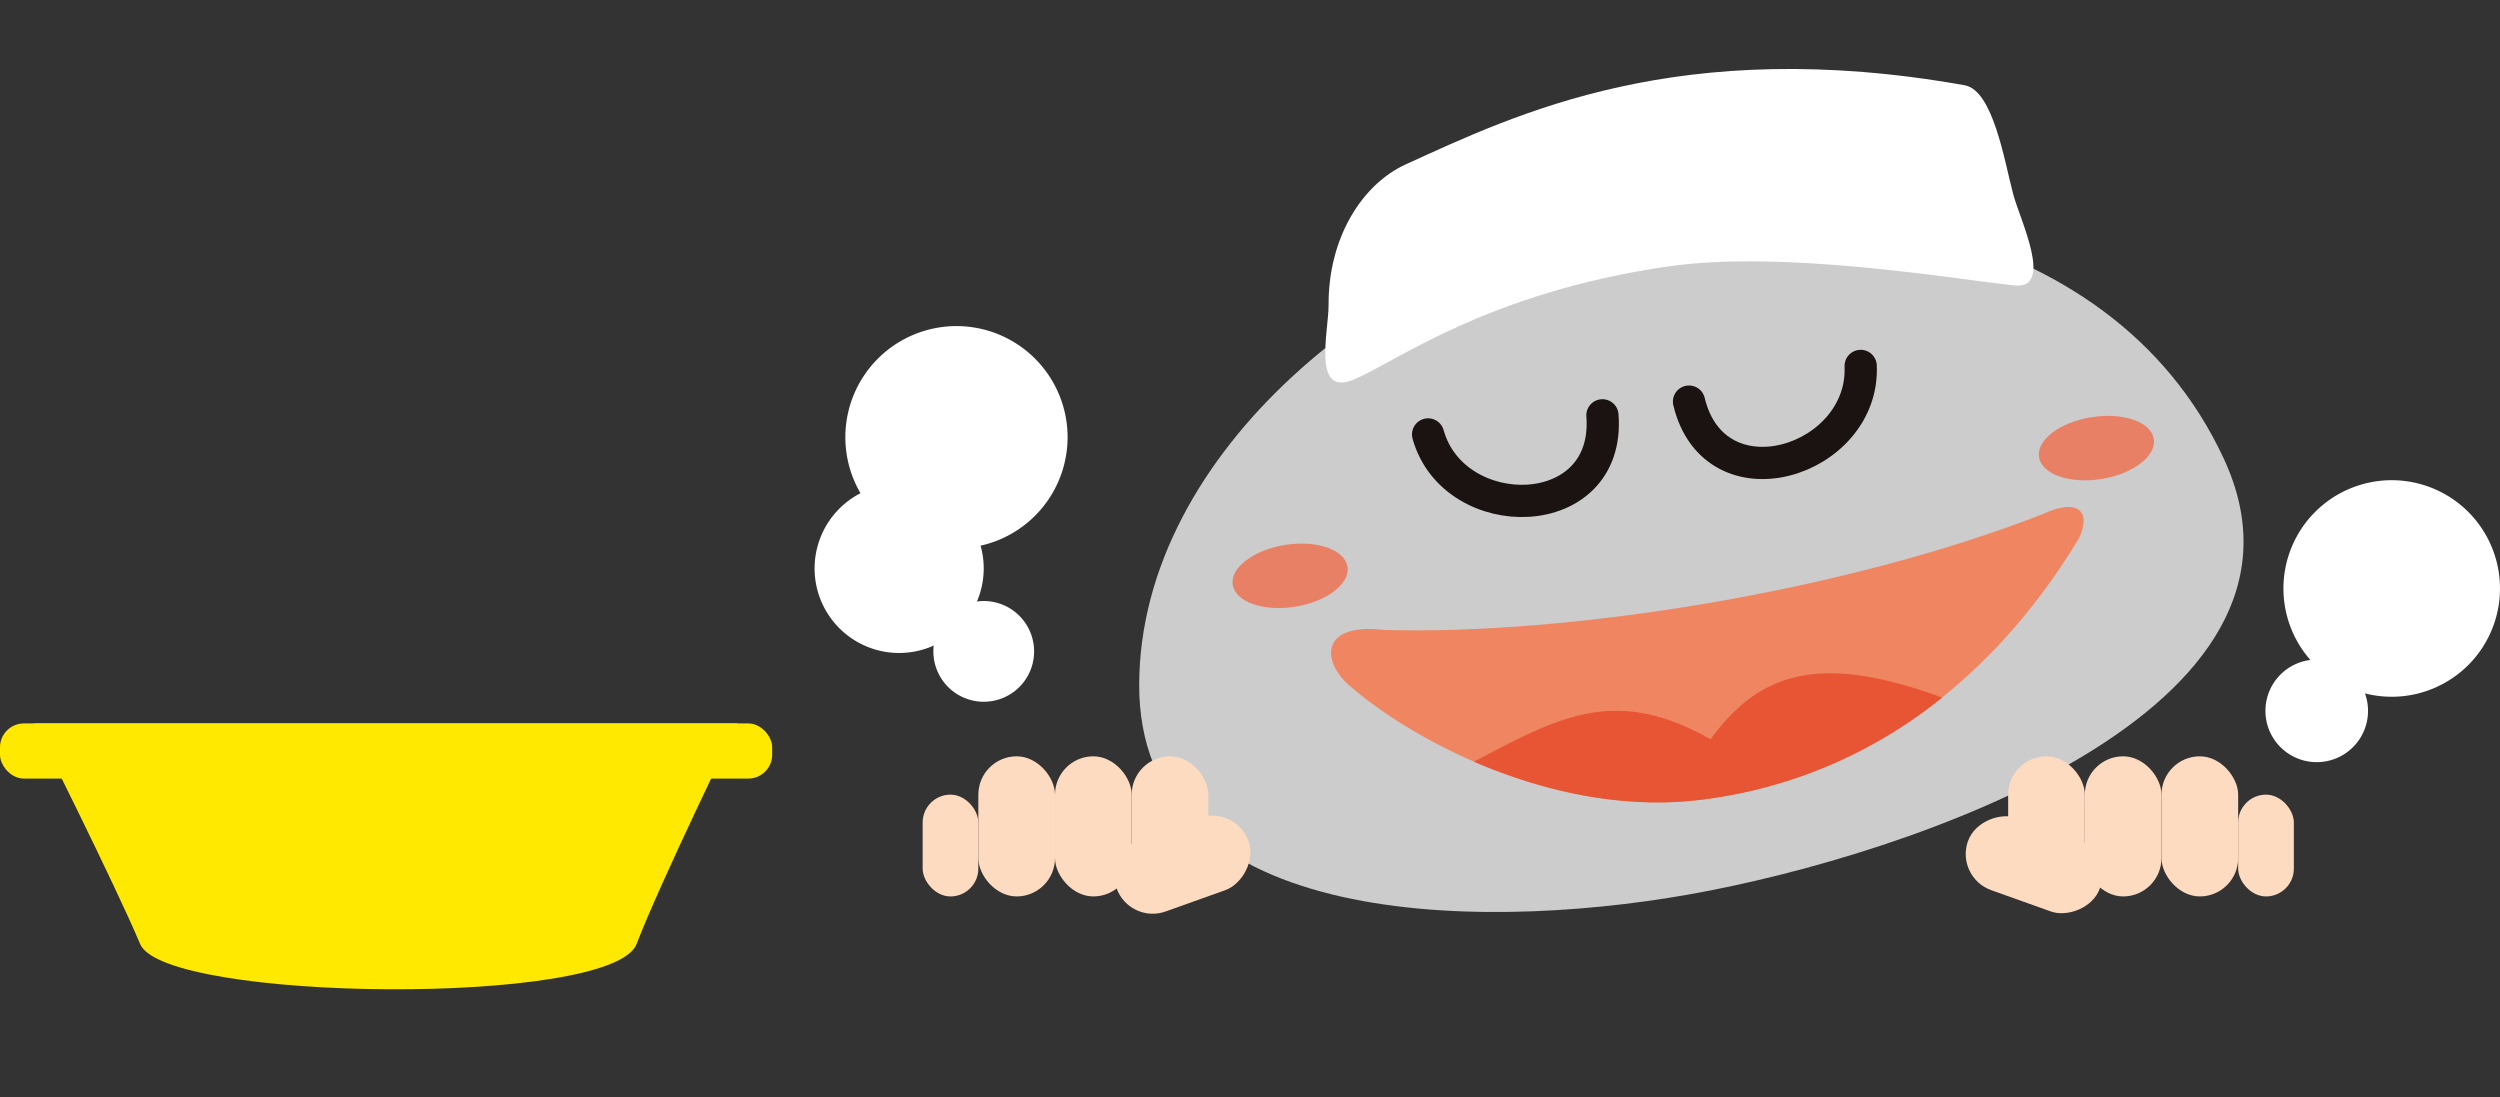 <svg xmlns="http://www.w3.org/2000/svg" xmlns:xlink="http://www.w3.org/1999/xlink" width="208.498" height="91.508" viewBox="0 0 208.498 91.508">
  <rect x="0" y="0" width="208.498" height="91.508" fill="#333333" stroke="none"/>
  <defs>
    <clipPath id="clip-path">
      <rect width="208.498" height="91.508" fill="none"/>
    </clipPath>
  </defs>
  <g id="重复网格_1" data-name="重复网格 1" clip-path="url(#clip-path)">
    <g transform="translate(-2950.213 -7571.729)">
      <g id="组_664" data-name="组 664" transform="translate(2757.15 2260.729)">
        <g id="组_660" data-name="组 660" transform="translate(261 5311)">
          <path id="路径_3158" data-name="路径 3158" d="M230.867,687.672a9.267,9.267,0,1,0-9.263,9.261,9.273,9.273,0,0,0,9.263-9.261" transform="translate(-209.768 -651.203)" fill="#fff"/>
          <path id="路径_3159" data-name="路径 3159" d="M222.912,703.555a7.052,7.052,0,1,0-7.056,7.037,7.057,7.057,0,0,0,7.056-7.037" transform="translate(-208.808 -656.134)" fill="#fff"/>
          <path id="路径_3160" data-name="路径 3160" d="M230.824,714.112a4.2,4.2,0,1,0-4.2,4.2,4.195,4.195,0,0,0,4.2-4.2" transform="translate(-212.518 -659.787)" fill="#fff"/>
          <path id="路径_3161" data-name="路径 3161" d="M364.661,711.895a4.278,4.278,0,1,1-4.274-4.274,4.28,4.28,0,0,1,4.274,4.274" transform="translate(-235.106 -652.614)" fill="#fff"/>
          <path id="路径_3162" data-name="路径 3162" d="M376.227,696.081a9.03,9.03,0,1,1-9.033-9.018,9.029,9.029,0,0,1,9.033,9.018" transform="translate(-235.667 -647.014)" fill="#fff"/>
          <g id="组_659" data-name="组 659" transform="translate(20.077 14.59) rotate(-9)">
            <path id="路径_3163" data-name="路径 3163" d="M32.152,13.606c25.071,0,31.615-2.3,31.615-2.3-2.208-4.86-6.1-7.055-10.055-8.223C49.8,1.938,33.4,0,33.4,0H30.371S13.977,1.938,10.048,3.085C6.1,4.254,2.208,6.449,0,11.309c0,0,7.087,2.3,32.152,2.3" transform="translate(14.792 64.271)" fill="none"/>
            <g id="组_658" data-name="组 658" transform="translate(0 0)">
              <path id="路径_3164" data-name="路径 3164" d="M44.829,0C26.741.2,3.388,13.015.258,32.413c-3.193,19.79,23.917,24.8,42.575,24.459s56-6.693,49.73-28.864C86.276,5.79,59.872-.129,44.829,0Z" transform="translate(0 10.663)" fill="#ccc"/>
              <path id="路径_3165" data-name="路径 3165" d="M9.186,3.7c9.717-2.686,24.2-7.136,47.068.776,2.284.8,2.284,6.77,2.575,9.59.21,2.153,2.154,8.41-1.077,7.55-4.9-1.31-18.487-5.94-28.268-6.085-15.327-.212-23.755,4.355-27.417,5.224S.659,16.443.992,14.272C1.855,8.671,5.376,4.756,9.186,3.7Z" transform="translate(19.82 0)" fill="#fff"/>
              <path id="路径_3166" data-name="路径 3166" d="M0,0C.916,7.935,13.883,9.876,14.61.7" transform="translate(27.32 26.238)" fill="none" stroke="#1a1311" stroke-linecap="round" stroke-width="2.688"/>
              <path id="路径_3167" data-name="路径 3167" d="M14.607,0C13.694,7.935.734,9.876,0,.7" transform="translate(49.24 26.238)" fill="none" stroke="#1a1311" stroke-linecap="round" stroke-width="2.688"/>
              <path id="路径_3168" data-name="路径 3168" d="M4.7,1.238c14.933,2.813,38.238,2.9,55.848-.971,2.933-.84,4.02.378,2.563,2.506C53.433,14.248,41.378,19.725,28.78,19.366,16.843,19.052,5.976,11.1,1.256,5.534-.807,3.307-.756-.282,4.7,1.238Z" transform="translate(16.452 40.532)" fill="#ef8661"/>
              <path id="路径_3169" data-name="路径 3169" d="M39.4,3.625a39.49,39.49,0,0,1-21,5.28C11.617,8.725,5.174,6.085,0,2.8,7.811.117,12.72-1.56,19.781,4.039,24.791-.97,30.079-1.56,39.4,3.625Z" transform="translate(26.831 50.993)" fill="#e75534"/>
              <path id="路径_3170" data-name="路径 3170" d="M9.688,2.608c0,1.444-2.17,2.615-4.846,2.615S0,4.052,0,2.608,2.171,0,4.842,0,9.688,1.172,9.688,2.608Z" transform="translate(9.267 33.473)" fill="#e88066"/>
              <path id="路径_3171" data-name="路径 3171" d="M9.692,2.608c0,1.444-2.176,2.615-4.846,2.615S0,4.052,0,2.608,2.164,0,4.846,0,9.692,1.172,9.692,2.608Z" transform="translate(77.346 33.473)" fill="#e88066"/>
            </g>
          </g>
        </g>
        <g id="组_662" data-name="组 662" transform="translate(270.011 5374.076)">
          <g id="组_661" data-name="组 661" transform="translate(0 0)">
            <rect id="矩形_364" data-name="矩形 364" width="6.394" height="11.686" rx="3.197" transform="translate(4.645 0)" fill="#fddbc1"/>
            <rect id="矩形_365" data-name="矩形 365" width="6.394" height="11.686" rx="3.197" transform="translate(11.039 0)" fill="#fddbc1"/>
            <rect id="矩形_366" data-name="矩形 366" width="6.394" height="11.686" rx="3.197" transform="translate(17.434 0)" fill="#fddbc1"/>
            <rect id="矩形_367" data-name="矩形 367" width="4.645" height="8.489" rx="2.323" transform="translate(0 3.197)" fill="#fddbc1"/>
            <rect id="矩形_368" data-name="矩形 368" width="6.394" height="11.686" rx="3.197" transform="translate(17.25 14.017) rotate(-109.655)" fill="#fddbc1"/>
          </g>
        </g>
        <g id="组_663" data-name="组 663" transform="translate(356.114 5374.076)">
          <g id="组_661-2" data-name="组 661" transform="translate(0)">
            <rect id="矩形_364-2" data-name="矩形 364" width="6.394" height="11.686" rx="3.197" transform="translate(17.216)" fill="#fddbc1"/>
            <rect id="矩形_365-2" data-name="矩形 365" width="6.394" height="11.686" rx="3.197" transform="translate(10.821)" fill="#fddbc1"/>
            <rect id="矩形_366-2" data-name="矩形 366" width="6.394" height="11.686" rx="3.197" transform="translate(4.427)" fill="#fddbc1"/>
            <rect id="矩形_367-2" data-name="矩形 367" width="4.645" height="8.489" rx="2.323" transform="translate(23.61 3.197)" fill="#fddbc1"/>
            <rect id="矩形_368-2" data-name="矩形 368" width="6.394" height="11.686" rx="3.197" transform="translate(0 10.086) rotate(-70.345)" fill="#fddbc1"/>
          </g>
        </g>
      </g>
      <g id="组_666" data-name="组 666" transform="translate(2748.914 7053.287)">
        <path id="路径_3172" data-name="路径 3172" d="M254.006,597.175c-2.01,5.239-39.381,4.822-41.4,0s-8.817-18.4-8.817-18.4h58.65S256.016,591.936,254.006,597.175Z" transform="translate(0.381 0)" fill="#ffe900"/>
        <rect id="矩形_369" data-name="矩形 369" width="64.4" height="4.6" rx="1.995" transform="translate(201.298 578.775)" fill="#ffe900"/>
      </g>
    </g>
  </g>
</svg>
